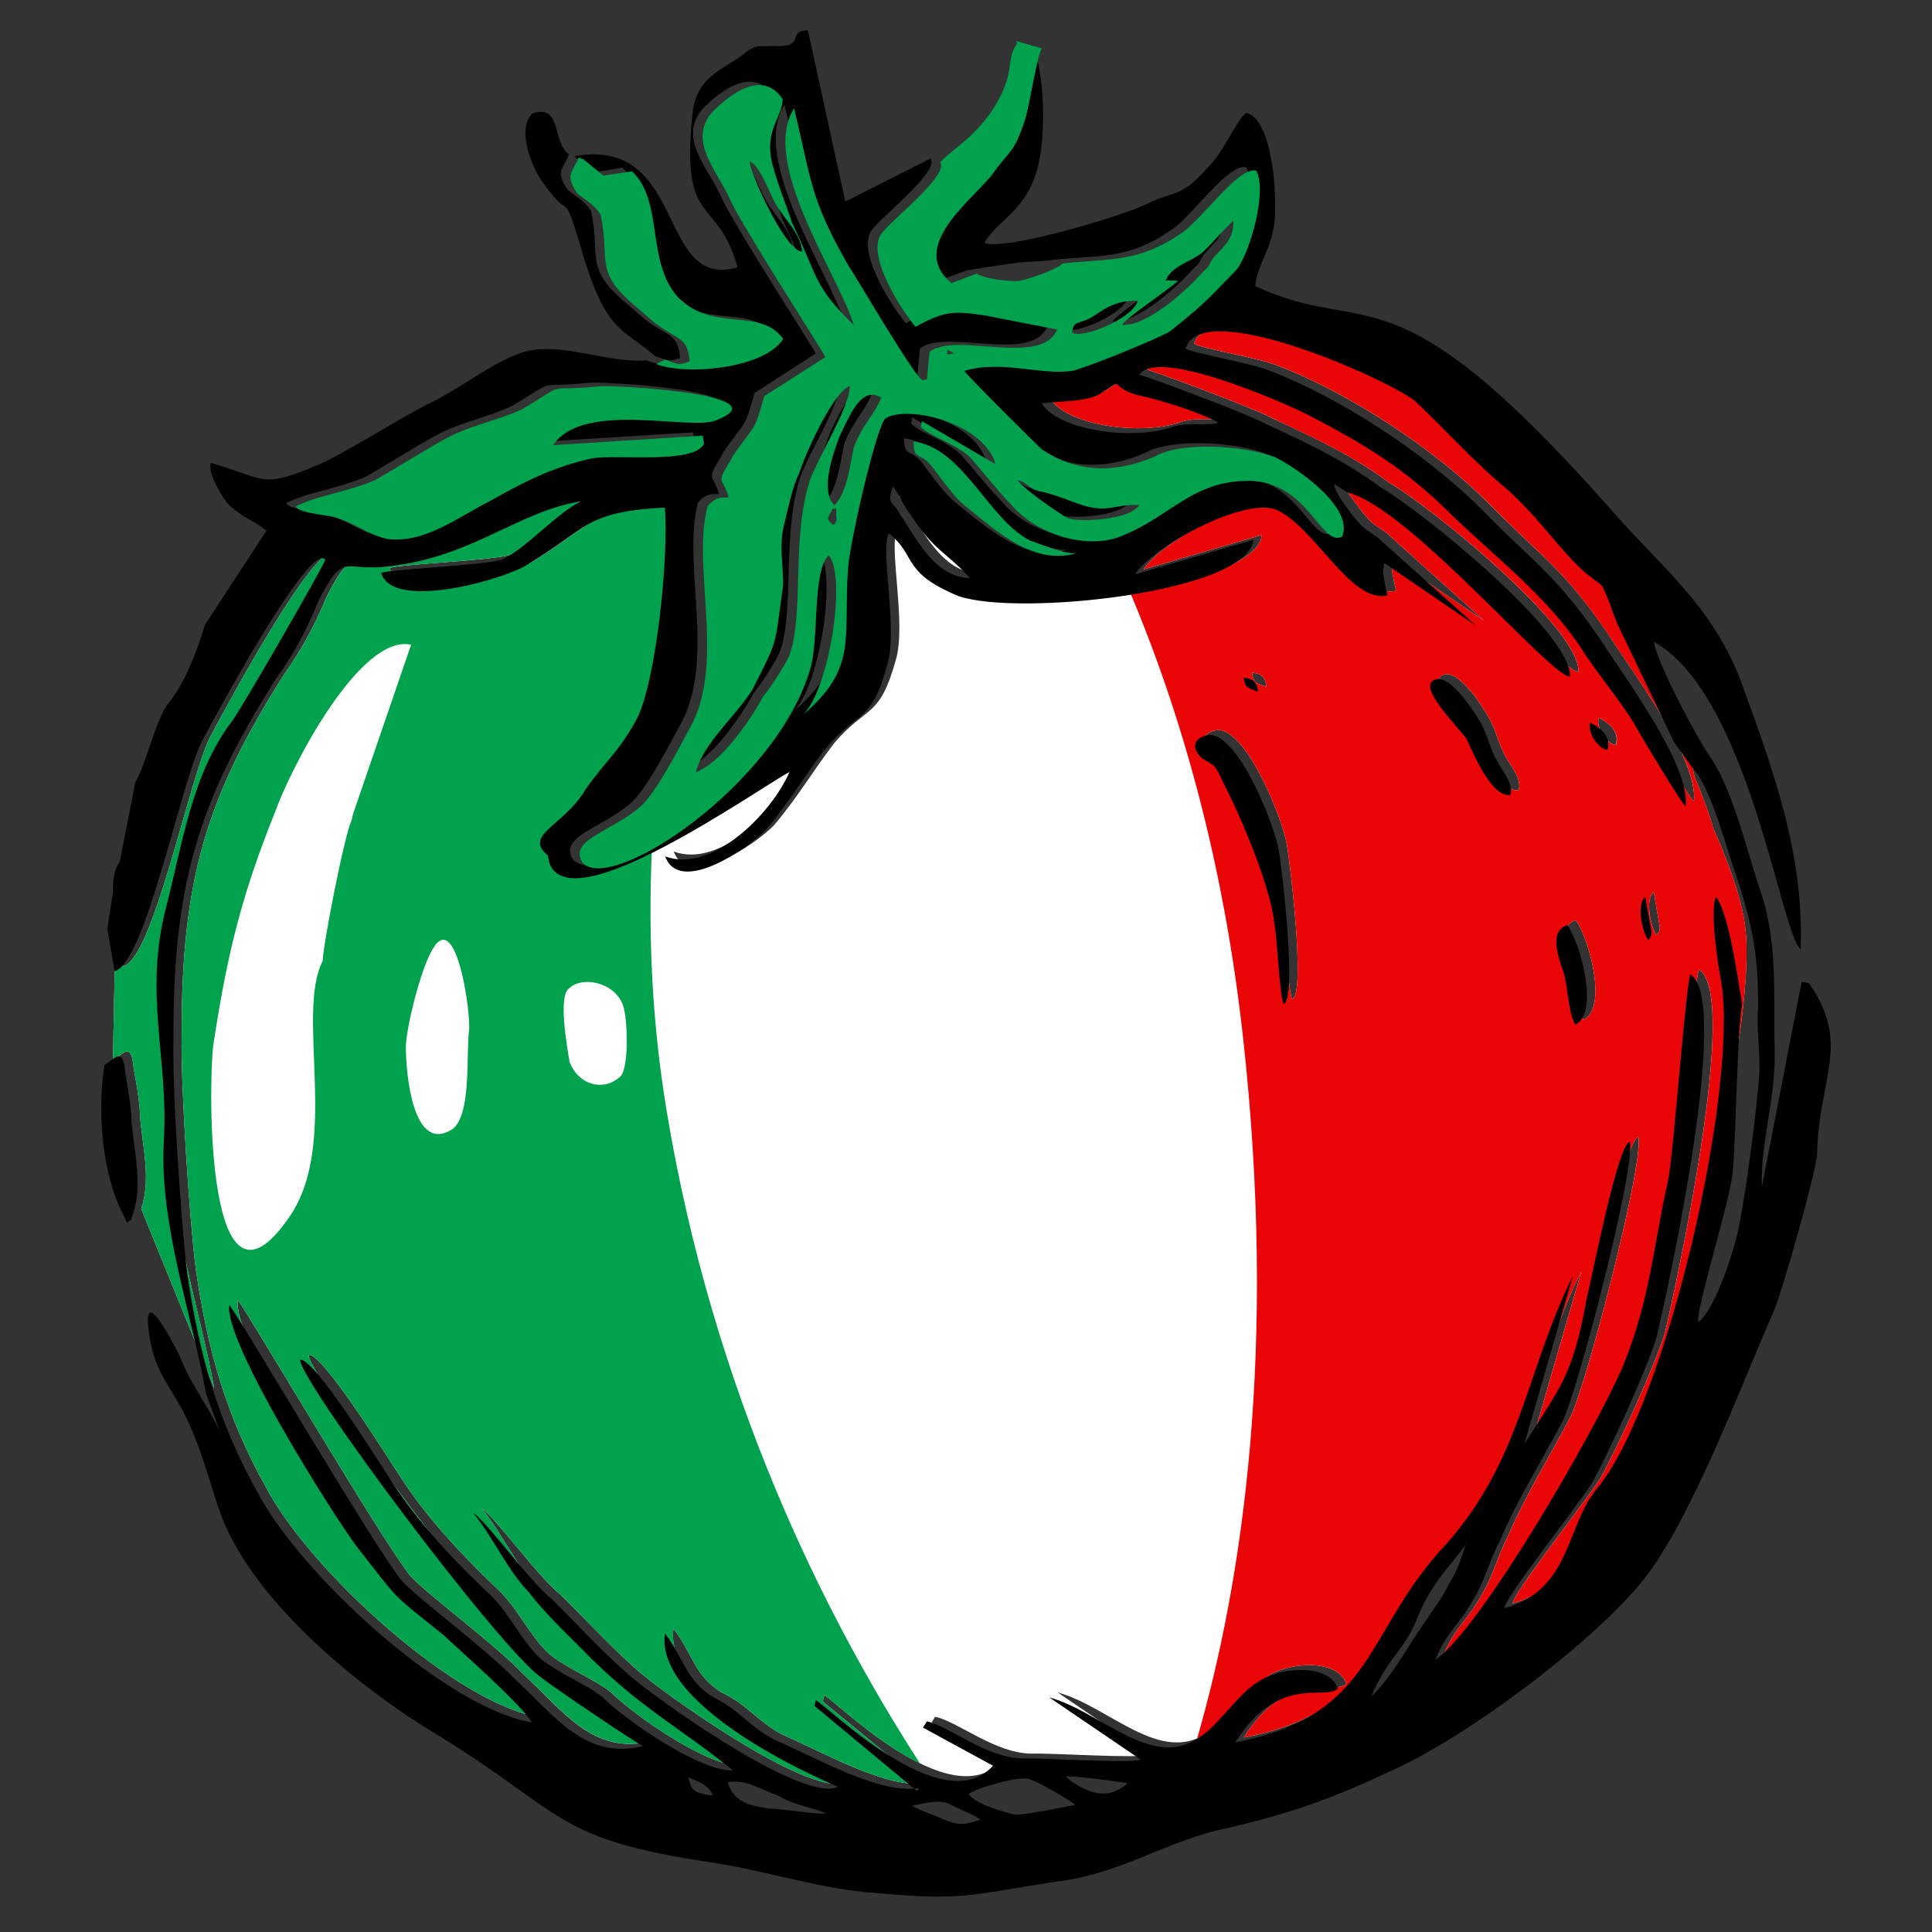 <?xml version="1.0" encoding="utf-8"?>
<!-- Generator: Adobe Illustrator 27.7.0, SVG Export Plug-In . SVG Version: 6.00 Build 0)  -->
<svg version="1.1" id="Layer_1" xmlns="http://www.w3.org/2000/svg" xmlns:xlink="http://www.w3.org/1999/xlink" x="0px" y="0px"
	 viewBox="0 0 2100 2100" style="enable-background:new 0 0 2100 2100;" xml:space="preserve">
<rect x="0" y="0" width="2100" height="2100" fill="#333333" stroke="none"/>
<style type="text/css">
	.st0{fill-rule:evenodd;clip-rule:evenodd;fill:#FFFFFF;}
	.st1{fill-rule:evenodd;clip-rule:evenodd;fill:#EA0606;}
	.st2{fill-rule:evenodd;clip-rule:evenodd;fill:#00A24D;}
	.st3{fill-rule:evenodd;clip-rule:evenodd;}
	.st4{fill-rule:evenodd;clip-rule:evenodd;fill:#FFFEFE;}
</style>
<g>
	<path class="st0" d="M1473.84,529.99l-14.65-9.29c1.78,11.45,11.79,21.8,18.93,32.52c13.22,15.72,10.01,13.22,28.23,25.37
		l106.84,96.12l-99.33-67.54c-3.58,9.29,2.14,26.09,3.57,35.02c-40.74,8.93-79.69-76.83-122.56-93.98
		c-36.45-12.16-133.29,41.09-151.88,70.75l128.65-37.52c-5.71,57.18-255.85,83.61-320.53,61.1c-62.9-25.73-45.02-43.58-75.75-68.25
		c-10.02,19.3,10,102.2-1.43,142.22c-17.87,65.04-31.1,49.32-66.48,90.41c-23.59,30.37-40.01,59.32-66.11,90.05
		c-20.36,21.08-93.61,70.75-108.98,28.59c50.74,18.93,116.14-47.53,134.71-91.84c-33.94,17.15-236.19,163.66-260.85,99.35
		l-1.44-8.59c-27.87-22.5,18.23-32.51,40.38-71.45c23.59-33.24,37.89-41.46,57.54-80.04c21.07-47.53,33.24-174.02,29.3-226.56
		c-84.33,3.94-86.47,22.16-148.29,61.11c-21.45,15.36-147.22,52.53-160.09,10c4.65-3.91,110.06-8.21,130.07-14.28
		c25.01-9.65,60.03-50.74,86.84-63.61c-67.19,10.35-116.85,59.33-205.12,70.04c-53.96,8.22-50.74-18.93-80.4,38.95
		c-13.22,31.81-27.16,57.54-46.1,84.33c-85.4,134.36-111.84,224.41-111.48,393.43c-1.07,53.6,8.58,200.1,15.36,252.64
		c12.87,89.68,33.6,160.8,76.12,237.27c47.53,90.4,205.47,235.12,298.37,250.48c-11.42-19.29-77.19-77.19-96.12-95.05
		c-58.6-47.16-45.75-34.3-93.62-95.05c-27.87-37.52-145.44-223.68-139-263.35c6.07,5,157.57,263.35,187.96,300.15
		c22.5,23.23,92.55,74.68,121.85,105.77c44.3,40.73,76.47,88.97,140.07,73.25c-2.5,0.35-95.76-62.17-111.13-74.68
		c-45.39-31.81-260.13-318.74-261.93-345.18c15.36-2.14,85.77,111.48,100.06,132.93c29.3,45.73,71.48,89.68,109.34,125.42
		c19.65,20.73,32.52,48.24,51.46,66.11c21.45,17.51,50.03,27.87,68.61,42.88c25.73,25.73,106.84,81.47,141.14,78.97
		c-58.94-47.16-96.46-65.04-154-121.49c-22.5-23.23-47.89-46.09-68.25-72.53c-22.87-23.23-40.02-61.82-60.4-85.41
		c15.02,9.29,60.75,73.62,85.41,93.27c28.94,28.23,61.82,64.68,92.55,89.69c37.15,30.01,182.24,131.86,219.05,114.71
		c0,0-200.12-82.19-188.33-166.88c20.73,26.44,22.16,50.03,51.81,68.96c28.94,13.58,37.16,30.01,66.46,46.1
		c45.74,19.65,113.99,59.67,157.58,52.89l-1.78,3.21l-111.85-92.19l1.8-6.43c8.21,1.78,137.21,133.27,192.6,71.11l-76.12-41.45
		l3.94-6.44c24.64,5.01,65.38,40.02,105.04,40.02c23.94-0.71,117.92,5.73,127.57,1.07l-99.35-67.53
		c55.75,15.01,112.21,80.4,164.02,42.88c18.94-11.78,41.81-47.88,63.61-60.03c21.07-15.36,75.74-20.73,86.11,7.51
		c-13.58,13.94-63.97-16.8-111.49,58.6c153.65-29.65,137.93-118.99,229.76-216.18c81.83-92.55,86.11-187.96,137.21-290.87
		l-52.89,182.95c41.45-65.39,52.89-76.11,67.54-158.3c6.44-24.66,34.31-168.31,47.17-170.45c7.14,25.73-57.9,275.5-73.98,304.81
		c-21.79,41.81-48.59,84.69-67.53,129c-11.79,22.5-16.08,43.95-30.37,66.82c-12.15,22.5-28.58,33.94-39.66,62.52
		c49.67-34.3,175.81-252.28,204.03-318.73c29.65-72.9,32.88-129.73,48.96-203.33c5.71-27.51,20.01-219.41,24.66-222.98
		c44.66,28.58-25.01,341.61-36.81,393.79c-10.01,34.3-52.17,126.5-70.39,159.01c-16.45,26.09-94.69,124.35-95.4,136.14
		c73.25-20.01,66.45-90.05,101.47-131.14c63.25-77.89,166.53-487.75,151.15-604.25c-4.28-40.74-34.66-107.2-34.66-107.2
		c-7.15-25.37-20.37-56.1-20.37-56.1c-3.21-17.16-4.28-8.22,2.51-15.36c-7.51-13.59-13.95-3.58-15.38-27.16l-62.52-129.72
		c-6.8-7.87-10.72-16.09-17.52-23.94c-4.64-11.08-13.94-18.59-9.64-25.01c-27.15-19.65-56.47-65.39-93.98-98.26
		c-31.1-25.01-63.96-61.47-98.99-94.69c-36.45-26.81-231.55-112.57-248.34-56.46c6.07,5,71.82,15.71,91.82,24.29
		c76.83,29.66,169.38,89.69,230.49,151.5c58.24,58.97,78.26,67.91,127.92,140.08c25.73,40.74,98.28,136.14,92.91,181.52
		c-2.5,0.37-51.1-81.1-55.39-89.32c-18.58-29.66-41.45-55.74-60.03-85.41c-38.95-56.46-91.12-95.75-139.01-141.85
		c-51.46-51.46-95.76-77.19-156.87-109.34c-31.8-15.72-164.01-72.54-182.59-42.88c2.5-0.37,116.12,41.44,136.5,52.89
		c43.23,20,86.82,40.01,126.13,69.68c41.46,23.22,207.97,157.57,205.83,205.46C1694.66,730.45,1540.3,546.79,1473.84,529.99
		L1473.84,529.99z M1063.61,622.9c-26.44-28.58-39.66-29.66-65.39-70.04c-6.78-7.87-11.79-21.8-18.58-29.66
		c-6.8,21.79,0,14.65,8.22,31.44C1001.8,573.23,1023.59,622.9,1063.61,622.9L1063.61,622.9z M1141.52,433.15
		c18.58,29.66,100.05,40.74,142.22,25.37c17.51-5.71,42.52-0.36,49.66-4.65c-20.72-11.42-65.39-25.36-90.41-30.37
		c-30.73-10.35-8.57-19.66-39.66,0C1186.53,432.08,1159.38,430.29,1141.52,433.15L1141.52,433.15z M125.62,1004.17l-2.86,148.65
		c11.79-7.87,20-21.09,22.5,8.21c3.23,17.16,6.8,37.52,7.15,55.4c3.57,35.01,11.44,66.11,1.07,97.55l79.33,195.1
		c-14.65-83.61-50.74-184.73-45.38-274.42c5.35-89.69-22.87-159.73,2.86-255.49c17.15-67.9,27.87-143.29,70.75-200.46
		c8.92-10.36,102.19-172.59,101.84-175.45c-17.16-21.45-122.93,175.81-134.73,198.32c-23.59,48.23-61.45,240.47-94.32,248.7
		L125.62,1004.17z M1712.89,1000.24c13.94,18.59,35.37,95.41,8.21,108.28c-7.5-13.59-7.5-43.25-12.51-57.18
		C1702.88,1034.54,1692.52,1006.32,1712.89,1000.24L1712.89,1000.24z M1800.43,1016.31c-7.14-10.71-12.15-39.66-2.86-46.8
		l6.43,37.52C1805.08,1012.74,1800.43,1016.31,1800.43,1016.31L1800.43,1016.31z M1737.91,780.12c8.57,4.64,23.57,13.93,18.22,29.66
		C1745.4,808.35,1734.32,789.41,1737.91,780.12L1737.91,780.12z M1404.51,1086c-4.65-11.08-7.15-70.03-10.01-87.19
		c-4.65-40.74-36.1-116.14-56.1-154.37c-8.94-19.29-8.22-16.42-23.23-26.07c-12.86-12.86-6.8-22.87,8.94-25.01
		c31.8,1.07,69.68,95.76,74.68,124.71C1402.36,938.42,1419.52,1080.99,1404.51,1086L1404.51,1086z M1618.56,780.48
		c7.86,13.94,10.35,28.23,17.86,41.81c7.87,13.58,17.51,23.94,14.29,36.45c-20.37,3.21-39.31-44.32-47.53-61.11
		c-7.14-10.71-48.95-51.46-37.51-62.17C1581.75,721.16,1611.05,766.9,1618.56,780.48L1618.56,780.48z M1360.91,731.17
		c10.72,1.44,13.94,3.93,15.72,15.38C1365.57,742.6,1362.7,742.96,1360.91,731.17L1360.91,731.17z"/>
	<path class="st1" d="M1473.84,529.99l-14.65-9.29c1.78,11.45,11.79,21.8,18.93,32.52c13.22,15.72,10.01,13.22,28.23,25.37
		l106.84,96.12l-99.33-67.54c-3.58,9.29,2.14,26.09,3.57,35.02c-40.74,8.93-79.69-76.83-122.56-93.98
		c-36.45-12.16-133.29,41.09-151.88,70.75l128.65-37.52c-2.85,29.3-70.39,50.74-143.65,61.47
		c55.39,131.13,101.49,291.22,122.93,482.75c37.86,339.46-0.36,593.17-49.67,763.98c4.28-1.78,8.21-4.28,12.51-7.15
		c18.94-11.78,41.81-47.88,63.61-60.03c21.07-15.36,75.74-20.73,86.11,7.51c-13.58,13.94-63.97-17.16-111.49,58.6
		c153.65-29.65,137.93-118.99,229.76-216.18c81.83-92.55,86.11-187.96,137.21-290.87l-52.89,182.95
		c41.45-65.39,52.89-76.11,67.54-158.3c6.44-24.66,34.31-168.31,47.17-170.45c7.14,25.73-57.9,275.5-73.98,304.81
		c-21.79,41.81-48.59,84.69-67.53,129c-11.79,22.5-16.08,43.95-30.37,66.82c-12.15,22.5-28.58,33.94-39.66,62.52
		c49.67-34.3,175.81-252.28,204.03-318.73c29.65-72.9,32.88-129.73,48.96-203.33c5.71-27.51,20.01-219.41,24.66-222.98
		c44.66,28.58-25.01,341.61-36.81,393.79c-10.01,34.3-52.17,126.5-70.39,159.01c-16.45,26.09-94.69,124.35-95.4,136.14
		c73.25-20.01,66.45-90.05,101.47-131.14c63.25-77.89,166.53-487.75,151.15-604.25c-4.28-40.74-34.66-107.2-34.66-107.2
		c-7.15-25.37-20.37-56.1-20.37-56.1c-3.21-17.16-4.28-8.22,2.51-15.36c-7.51-13.59-13.95-3.58-15.38-27.16l-62.52-129.72
		c-6.8-7.87-10.72-16.09-17.52-23.94c-4.64-11.08-13.58-18.59-9.64-25.01c-27.15-19.65-56.47-65.39-93.98-98.26
		c-31.1-25.01-63.96-61.47-98.99-94.35c-36.45-27.16-231.55-112.91-248.34-56.8c6.07,5,71.82,15.71,91.82,24.29
		c76.83,29.66,169.38,89.69,230.49,151.5c58.24,58.97,78.26,67.91,127.92,140.44c25.73,40.38,98.28,135.78,92.91,181.16
		c-2.5,0.37-51.1-81.1-55.39-89.32c-18.58-29.66-41.45-55.74-60.03-85.41c-38.95-56.46-91.12-95.75-139.01-141.85
		c-51.46-51.46-95.76-77.19-156.87-109.34c-31.8-15.72-163.66-72.54-182.59-42.88c2.5-0.37,116.12,41.44,136.5,52.89
		c43.23,20.36,86.82,40.01,126.13,69.68c41.46,23.22,207.97,157.57,205.83,205.46C1694.66,730.45,1540.3,546.79,1473.84,529.99
		L1473.84,529.99z M1141.52,433.15c18.58,29.66,100.05,40.74,142.22,25.37c17.51-5.71,42.52-0.36,49.66-4.65
		c-20.72-11.42-65.39-25.36-90.41-30.37c-30.73-10.35-8.57-19.66-39.66,0C1186.53,432.08,1159.38,430.29,1141.52,433.15
		L1141.52,433.15z M1712.89,1000.24c13.94,18.59,35.37,95.41,8.21,108.28c-7.5-13.59-7.5-43.25-12.51-57.18
		C1702.88,1034.19,1692.87,1006.32,1712.89,1000.24L1712.89,1000.24z M1800.43,1016.31c-7.14-10.71-12.15-39.66-2.86-46.8
		l6.43,37.52C1805.08,1012.74,1800.43,1016.31,1800.43,1016.31L1800.43,1016.31z M1737.91,780.12c8.57,4.64,23.57,13.93,18.57,29.66
		C1745.4,808.71,1734.32,789.41,1737.91,780.12L1737.91,780.12z M1404.51,1086c-4.65-11.08-7.15-70.03-10.01-87.19
		c-4.65-40.74-36.1-116.14-56.1-154.37c-8.94-19.29-8.22-16.42-23.23-26.07c-12.86-12.86-6.8-22.87,8.94-25.01
		c31.8,1.07,69.68,95.76,74.68,124.71C1402.36,938.42,1419.52,1080.99,1404.51,1086L1404.51,1086z M1618.56,780.48
		c7.86,13.94,10.35,28.23,17.86,41.81c7.87,13.58,17.51,23.94,14.29,36.45c-20.37,3.21-39.31-44.32-47.53-61.11
		c-7.14-10.71-48.95-51.46-37.51-62.17C1581.75,721.16,1611.05,766.9,1618.56,780.48L1618.56,780.48z M1360.91,731.17
		c10.72,1.44,13.94,3.93,15.72,15.38C1365.57,742.6,1362.7,742.96,1360.91,731.17L1360.91,731.17z"/>
	<path class="st2" d="M708.42,926.63c-48.59,22.86-91.47,33.94-102.19,6.44l-1.44-8.59c-27.87-22.5,18.23-32.51,40.38-71.45
		c23.59-33.24,37.89-41.46,57.54-80.04c20.73-47.53,33.24-174.02,29.3-226.56c-84.33,3.94-86.47,22.16-148.29,61.11
		c-21.08,15.36-147.22,52.53-160.09,10c4.65-3.91,110.06-8.21,130.07-14.28c25.01-9.65,60.03-50.74,86.84-63.61
		c-67.19,10.35-116.85,59.33-205.12,70.04c-53.96,8.22-50.74-18.93-80.4,38.95c-13.22,31.81-27.16,57.54-46.1,84.33
		c-85.4,134.36-111.84,224.41-111.48,393.43c-1.07,53.6,8.58,200.1,15.36,252.64c12.87,89.68,33.6,160.8,76.12,237.27
		c47.53,90.4,205.47,235.12,298.37,250.48c-11.42-19.29-77.19-77.19-96.12-95.05c-58.6-47.16-46.09-34.3-93.62-95.05
		c-27.87-37.52-145.44-223.68-139-263.35c6.07,5,157.57,263.35,187.96,300.15c22.5,23.23,92.55,74.68,121.85,105.77
		c44.3,40.38,76.47,88.97,140.07,73.25c-2.5,0.35-95.76-62.17-111.13-74.68c-45.39-31.81-260.13-318.74-261.93-345.18
		c15.36-2.14,85.77,111.48,100.06,132.93c29.3,45.73,71.48,89.68,109.34,125.42c19.65,20.73,32.52,48.24,51.46,66.11
		c21.45,17.51,50.03,27.87,68.61,42.88c25.73,25.73,106.84,81.47,141.14,78.97c-58.94-47.16-96.46-65.04-154-121.49
		c-22.5-23.23-47.89-46.09-68.25-72.53c-22.87-23.23-40.02-61.82-60.4-85.41c15.02,9.29,60.75,73.62,85.41,93.27
		c28.94,28.23,61.82,64.68,92.55,89.69c37.15,30.01,182.24,131.86,219.05,114.71c0,0-199.75-82.19-188.33-166.88
		c20.73,26.44,22.16,50.03,51.81,68.96c28.94,13.58,37.16,30.01,66.46,46.1c45.74,19.65,113.99,59.67,157.58,52.89l-1.78,3.21
		l-111.85-92.19l1.8-6.43c4.64,1.07,53.95,49.3,103.98,73.96c-105.06-162.58-224.76-403.42-275.51-710.02
		C708.79,1111.72,704.49,1017.4,708.42,926.63L708.42,926.63z M125.62,1004.17l-2.86,148.65c11.79-7.87,20-21.09,22.5,8.21
		c3.23,17.16,6.8,37.52,7.15,55.4c3.57,35.01,11.44,66.11,1.07,97.55l79.33,195.1c-14.65-83.61-50.74-184.73-45.38-274.42
		c5.35-89.69-22.87-159.73,2.86-255.49c17.15-67.53,27.87-143.29,70.75-200.46c8.92-10.36,102.19-172.59,101.84-175.45
		c-17.16-21.45-122.93,175.81-134.73,198.32c-23.59,48.23-61.45,240.47-94.32,248.7L125.62,1004.17z"/>
	<path class="st3" d="M1065.76,1977.91c-17.51,5.71-22.52,6.43-39.66,0c-8.93-4.65-28.23-10.36-34.65-15.38
		c15.72-2.5,30.73-7.5,42.52-0.71C1042.53,1966.47,1059.69,1972.9,1065.76,1977.91L1065.76,1977.91z M1018.94,381.7l7.87-1.07
		C1015.02,373.48,1021.09,378.48,1018.94,381.7L1018.94,381.7z M134.19,1320.77l3.94,8.21l4.64-3.57l1.78-6.07
		c10.37-31.45,2.14-62.54-1.43-97.92c-0.36-17.51-3.93-37.88-6.8-55.03c-2.49-29.3-11.08-16.08-22.86-8.58
		C105.97,1206.42,109.89,1273.96,134.19,1320.77L134.19,1320.77z M595.51,929.84l1.78,8.58c24.3,64.32,226.55-82.2,260.85-99.33
		c-18.93,44.29-83.96,110.77-135.07,91.82c15.36,42.16,88.62-7.5,109-28.59c26.44-30.74,42.52-59.67,66.45-90.05
		c35.03-41.09,48.6-25.36,66.11-90.41c11.45-40.38-8.21-122.91,1.43-142.21c31.1,24.65,12.88,42.16,75.76,68.25
		c65.03,22.5,314.81-3.94,320.53-61.11l-128.63,37.52c18.93-29.66,115.41-82.9,152.22-70.75c42.52,17.15,81.47,102.9,122.2,93.62
		c-1.43-8.57-7.14-25.37-3.21-35.01l99.35,67.88l-107.21-96.12c-17.86-12.14-15.01-9.65-28.23-25.36
		c-7.14-10.73-16.79-21.1-18.93-32.52l15.01,9.28c66.46,16.45,220.48,200.46,241.55,200.12c2.5-47.89-164.37-182.24-205.46-205.47
		c-39.67-29.66-82.9-49.67-126.15-69.68c-20.72-11.44-134-53.24-136.5-52.89c18.58-29.66,150.43,27.16,182.24,42.88
		c61.45,32.16,105.77,57.88,157.23,109.34c47.87,46.1,99.69,85.41,138.64,141.51c18.57,30.01,41.81,56.1,60.02,85.77
		c4.3,8.21,52.89,89.68,55.75,89.33c5-45.38-67.18-140.78-92.91-181.53c-50.03-72.18-70.05-81.1-127.93-140.07
		c-61.47-61.82-154-121.85-230.83-151.52c-20.02-8.57-85.41-19.29-91.84-24.29c16.79-56.1,211.9,29.66,248.71,56.46
		c35.01,33.23,67.89,69.68,98.62,94.69c37.52,32.51,66.82,78.61,93.98,97.9c15.72,12.51,8.94,4.65,17.15,21.45
		c5.01,13.93,5.01,13.93,10.36,27.87l62.18,129.72l21.07,29.3c19.66,20.72,37.52,92.19,47.89,120.06
		c17.15,53.6,22.87,85.41,22.16,141.87c-1.8,21.08,2.5,44.31,1.43,67.89c-1.8,36.08-16.81,147.93-24.66,178.66
		c-6.08,24.66-25.37,81.11-41.81,92.55c-2.51-14.65,35.01-132.93,37.51-162.94c3.23-27.16,5.37-166.88,10.36-182.24l-1.43-8.94
		c-3.93-22.86-13.58-92.55-27.16-108.26c-5.71,12.85,0,59.31,3.57,79.33l2.51,14.65c17.5,115.77-58.25,453.44-134.37,548.15
		c-35.37,40.73-28.23,111.13-101.83,131.13c0.71-11.78,78.97-110.06,95.4-136.14c18.22-32.51,60.38-125.06,70.39-159
		c12.15-52.17,81.47-365.2,36.81-393.79c-4.64,3.57-18.58,195.46-24.3,222.97c-16.44,73.62-19.65,130.44-49.3,202.97
		c-28.24,66.82-154.02,284.79-203.69,319.1c10.72-28.6,27.16-40.02,39.31-62.54c14.65-22.87,18.59-44.31,30.73-66.82
		c18.59-44.66,45.74-87.19,67.55-129c16.08-29.3,80.76-279.08,73.61-304.81c-12.86,2.14-40.74,145.44-46.81,170.45
		c-15.02,82.18-26.44,92.91-67.9,158.3l52.89-182.95c-51.09,102.9-55.39,198.31-137.21,290.86
		c-91.48,97.19-76.12,186.53-229.76,216.18c47.53-75.75,98.26-44.66,111.49-58.6c-10-28.23-64.68-22.87-86.11-7.51
		c-21.44,12.15-44.32,48.24-63.61,60.04c-51.82,37.52-108.27-27.87-164.01-42.88l99.33,67.53c-9.64,4.64-103.63-1.78-127.2-1.07
		c-39.66,0-80.41-35.02-105.06-40.38l-4.28,6.78l76.11,41.45c-55.39,61.82-184.39-69.32-192.6-71.1l-1.44,6.07l111.49,92.55
		l2.14-3.21c-43.95,6.8-111.84-33.22-157.93-52.89c-29.31-16.08-37.52-32.51-66.11-46.09c-30.03-18.94-31.45-42.53-52.17-68.97
		c-11.45,84.69,188.3,166.52,188.3,166.52c-36.44,17.51-181.87-84.68-218.68-114.35c-31.08-25.02-63.97-61.45-92.55-89.68
		c-24.65-19.66-70.39-83.98-85.4-93.62c20,23.93,37.51,62.53,60.04,85.75c20.36,26.44,45.73,49.32,68.25,72.53
		c57.89,56.47,95.41,74.33,154,121.5c-33.95,2.14-115.42-53.24-141.15-78.97c-18.58-15.01-46.8-25.37-68.59-42.89
		c-18.95-17.86-31.81-45.38-51.11-66.09c-38.24-35.74-80.39-79.69-109.7-125.43c-14.29-21.43-84.68-135.43-100.05-132.93
		c1.78,26.44,216.54,313.38,261.92,345.18c15.36,12.15,108.63,75.04,111.14,74.69c-63.61,15.72-95.77-32.88-140.08-73.26
		c-29.3-31.08-99.33-82.54-121.85-105.77c-30.37-36.81-181.52-295.16-187.96-300.17c-6.07,39.32,111.13,225.85,139,263
		c47.89,61.11,35.02,48.24,93.63,95.42c18.93,17.86,85.04,75.74,96.12,95.05c-92.92-15.36-250.85-160.09-298.38-250.5
		c-42.52-76.47-62.88-147.58-76.1-237.27c-6.44-52.53-16.45-199.03-15.02-252.63c-0.71-169.02,26.1-259.06,111.14-393.42
		c19.29-26.8,33.24-52.53,46.09-84.33c29.67-57.9,26.44-30.74,80.76-38.95c88.27-10.74,137.93-59.68,205.12-70.05
		c-27.16,12.87-62.18,53.97-87.19,63.61c-20,6.07-125.06,10.36-130.06,14.29c12.85,42.52,139,5.37,160.08-10
		c62.17-38.95,64.31-57.18,148.29-61.11c3.93,52.52-8.22,179.02-28.95,226.55c-20,38.59-34.3,46.8-57.53,80.04
		C613.73,897.32,568,907.34,595.51,929.84L595.51,929.84z M894.95,566.8c0,0,5.37-0.72,3.57-9.65c0.37-14.65-0.71-5.71-3.91-8.21
		C891.02,558.58,885.67,559.3,894.95,566.8L894.95,566.8z M1367.71,751.9c-2.14-11.44-5.37-13.95-16.08-15.38
		C1353.77,748.31,1356.27,747.6,1367.71,751.9L1367.71,751.9z M130.26,936.27c-6.44,9.65-7.5,18.59-7.5,33.6l-6.08,39.66l7.85,46.1
		c33.24-8.22,71.12-200.83,94.35-248.71c11.79-22.52,117.91-219.76,134.71-198.68c0.71,2.86-92.91,165.45-101.49,175.8
		c-43.23,56.81-53.6,132.57-71.11,200.46c-25.37,95.76,2.5,165.81-2.87,255.5c-5.34,89.68,31.1,190.81,45.74,274.42l15.36,42.16
		c-9.28-22.15-33.58-54.31-43.59-82.19c-4.3-8.21-41.09-82.54-33.94-27.51c5,43.59,23.22,58.6,39.66,91.84
		c16.42,32.87,25.01,67.18,36.44,101.12c33.24,98.63,153.66,195.47,236.56,245.14c142.58,87.54,126.13,113.98,303.01,140.07
		c57.18,8.94,118.99,29.3,175.1,32.53c94.33,8.93,103.61,1.78,194.02-12.15c72.9-8.22,121.85-45.39,188.67-58.61
		c71.12-16.79,113.64-32.16,179.74-63.24c78.61-35.73,209.76-132.93,266.93-200.83c54.67-65.03,108.63-212.26,146.51-298.37
		c9.28-22.15,45.38-149,46.8-170.09c1.43-83.26,37.52-118.28-8.57-185.44l-8.22-1.8l-43.24,222.98
		c-2.14-43.95,15.01-96.83,13.94-147.22c-1.78-56.1,3.93-113.28-13.94-169.74c-15.01-42.16-30.01-111.13-55.02-148.65
		c-13.94-18.58-61.47-108.98-62.18-126.86c103.27,58.25,138.28,319.83,159.37,334.1c3.57-101.12-27.51-188.3-63.25-286.57
		c-31.44-86.83-88.97-128.63-145.44-194.03c-237.97-268.71-260.13-182.24-384.12-240.13c1.07-23.94,23.93-45.38,21.43-89.34
		c0.35-26.8-5.36-91.12-30.73-98.98c-9.65,4.29-24.3,42.17-42.52,59.68c-31.1,34.66-33.24,22.87-67.18,40.02
		c-29.31,13.58-152.94,50.39-175.45,41.81c13.94-25.72,46.81-33.95,58.95-86.11c7.5-33.6,7.14-95.77-6.8-129.36
		c-4.64,3.93-13.22,61.46-18.22,76.83c-12.15,37.52-15.72,32.16-34.67,58.96c-19.29,26.44-94.68,79.68-45.38,119.35l27.16-10.01
		c15.72-2.5,33.6-5.35,49.31-7.5c15.36-2.5,28.94-1.43,44.31-3.93c52.17-5.01,82.19-0.71,126.86-31.45
		c21.79-12.14,63.95-75.04,83.25-68.96c12.15,21.8-5.73,86.83-20.73,106.84c-33.58,35.01-35.73,38.24-72.89,67.54
		c-12.15,7.85-93.62,41.09-106.48,43.23c-33.6,5.01-76.47-12.14-116.85,0c0.71,2.86,80.76,82.55,83.97,85.05
		c38.95,26.43,81.47,25.72,123.29,7.5c28.94-16.08,96.12-11.79,130.06,0.72c23.23,11.44,86.48,55.03,73.62,86.48
		c-24.3,12.87-38.23-65.04-108.98-60.04c-55.03,2.51-80.4,38.95-127.58,57.88c-36.45,17.52-95.05,2.87-125.06-33.94
		c-12.86-12.86-33.6-39.31-43.25-49.67c-16.08-15.36-43.95-22.87-53.6-33.23l1.43-6.44l80.05,47.17
		c-13.22-45.38-96.48-65.39-120.06-49.67c-11.08,13.58-39.32,139.37-40.38,163.3c-5.37,74.69,11.08,107.91-48.96,158.66
		c29.3-28.23,47.53-152.58,27.87-173.31c-18.23,17.51-10.01,93.26-20.37,124.71c-36.8,124-214.4,243.35-246.91,209.77
		c-17.86-26.81,38.59-35.74,67.89-66.82c17.51-20.37,37.17-58.97,51.1-84.7c35.37-70.75-0.71-171.88,16.79-236.9
		c17.86-20.37,30.03,4.28,17.15-23.24c-6.78-7.85,4.65-18.58,10.36-31.44c25.37-36.44,22.52-23.93,33.95-64.31l66.46-42.89
		c-3.93-8.22-94.7-148.29-104.34-173.66c-12.87-27.51-45.39-61.1-18.95-91.83c20.02-20.73,55.4-47.17,76.84-14.66
		c0.35,17.51-18.23,32.16-12.51,63.96c2.86,17.51,17.51,53.6,22.86,70.75c29.3,60.75,22.52,67.53,67.18,111.13
		c-17.86-56.46-102.55-176.88-65.03-236.2c19.29,80.04,17.15,98.27,59.32,171.88c10.71,16.08,71.11,119.35,80.04,123.99l5-0.71
		l2.86-30.01c27.87-22.16,122.2,16.79,138.65-24.3c0,0-68.61-13.22-76.83-15.01c-37.88-6.08-45.75-4.65-77.19,11.79
		c-17.15-21.09-57.17-82.9-34.3-104.34c10.71-13.58,71.46-61.46,61.1-74.68l-92.55,46.81L878.16,32.94
		c-23.59,0.72-2.14,17.86-33.95,17.15c-23.93,0.71-21.79-2.86-40.38,12.15c-23.57,15.36-46.09,24.66-50.73,57.89
		c-14.29,129.71,26.44,90.76,48.59,170.44c-88.61,25.37-54.31-142.93-177.59-120.78l21.45,17.51l31.08-5
		c35.02,33.23,14.65,98.63,50.39,137.58c38.58,38.58,89.32,10,113.99,44.66c-20.73,32.87-106.85,40.02-138.29,27.16
		c-41.81,3.57-93.98-21.09-134-8.94c-35.37,11.44-67.53,40.02-106.48,57.88c-38.95,20.73-74.69,43.96-108.63,61.11
		c-71.46,31.81-63.25,18.59-124.35,1.43c-3.58,9.29,8.21,31.1,18.22,44.32c19.3,17.86,26.8,16.79,42.16,29.3l-66.82,102.2
		c-8.21,27.87-22.86,65.74-40.38,86.11c-12.86,16.79-25.01,68.96-35.37,85.4L130.26,936.27z M1791.51,1021.68
		c0,0,4.64-3.57,3.57-9.28l-6.8-37.52C1779,982.02,1784,1010.96,1791.51,1021.68L1791.51,1021.68z M1747.19,815.13
		c5.01-15.71-9.64-25.01-18.58-29.64C1725.04,794.77,1736.11,813.71,1747.19,815.13L1747.19,815.13z M861.37,269.49
		c-0.36-17.51-19.3-35.37-27.16-48.95c-7.14-10.72-18.22-44.67-29.67-48.95C803.48,180.52,842.78,269.49,861.37,269.49
		L861.37,269.49z M1155.45,357.75c11.79,7.15,65.75-16.08,70.75-34.67c-29.65-1.43-42.52,15.38-55.03,20.37
		C1161.52,348.1,1155.81,345.96,1155.45,357.75L1155.45,357.75z M1124.72,531.42c-18.94-2.86-15.02-9.64-28.95-13.22
		c4.3,8.22,46.46,37.16,55.4,41.82c13.58,3.91,66.46,1.77,76.82-14.65c-29.3-1.44-35.01,11.07-72.18-3.94
		C1144.37,537.14,1138.66,535.34,1124.72,531.42L1124.72,531.42z M1703.6,1005.6c-20.01,6.07-10.01,33.95-4.28,51.09
		c5,13.94,5,43.6,12.87,57.18C1738.98,1101.01,1717.53,1024.18,1703.6,1005.6L1703.6,1005.6z M1256.57,300.58l13.58,1.07
		c-11.42,10.72-58.95,41.81-60.74,47.88c26.8,1.8,70.39-37.51,87.91-57.88c9.28-7.51,6.43-10,12.86-16.79
		c8.93-10.37,20.72-18.22,20.01-38.59c-11.44,10.36-22.52,23.94-33.6,34.65C1282.3,281.99,1264.44,284.86,1256.57,300.58
		L1256.57,300.58z M896.75,545.71c13.22-13.94,16.43-41.09,20.72-62.54c8.94-25,22.87-36.08,30.03-55.03
		c-20.37-11.42-31.81,13.94-45.39,42.52C894.95,489.61,880.67,530.35,896.75,545.71L896.75,545.71z M1641.78,864.09
		c3.22-12.51-6.78-22.86-14.29-36.45c-7.85-13.57-10.35-28.22-17.86-41.81c-7.86-13.57-37.16-59.31-53.24-45.02
		c-11.44,10.35,30.37,51.46,37.52,62.18C1602.11,819.79,1621.06,866.96,1641.78,864.09L1641.78,864.09z M1305.88,823.71
		c15.01,9.65,14.65,6.44,23.23,26.09c20.01,38.24,51.82,113.62,56.1,154.37c3.21,17.15,5.37,76.1,10.01,87.18
		c15.01-5-1.79-147.58-5.37-167.94c-5.36-28.95-43.23-123.99-75.03-124.71C1299.46,800.85,1293.02,810.85,1305.88,823.71
		L1305.88,823.71z M712.36,387.42c13.94,3.57,12.14,6.78,26.79,1.77c-1.43-23.58-12.14-25.02-27.16-34.3
		c-17.85-12.15-18.56-15.01-33.94-27.51c-43.59-37.88-24.66-49.67-35.74-98.27c-7.14-10.72-16.08-15.36-25.36-22.87
		c-14.31-21.44-3.94-22.87,1.43-38.59c-18.22-12.15-7.15-55.39-39.66-44.31c-18.22,17.51,0.35,62.18,13.57,77.9
		c28.24,40.02,19.3,2.86,37.52,62.53C658.05,363.12,674.84,354.54,712.36,387.42L712.36,387.42z M745.94,835.51
		c27.53-10.01,59.31-56.46,73.25-82.19c8.59-10.36,25.38-36.45,28.95-46.1c15.72-46.8,1.43-127.56,22.16-190.1
		c11.08-28.23,42.15-77.53,43.23-101.49c-17.51,5.72-48.24,72.54-55.03,94.35c-7.86,16.08-11.79,37.52-16.45,56.1
		c-6.42,24.66-0.34,44.31-1.43,68.25c-9.65,66.82-3.93,53.96-33.23,111.84C788.46,775.84,753.81,804.77,745.94,835.51L745.94,835.51
		z M1052.89,1950.03c9.3-7.15,57.54-20.37,66.11-16.09c8.22,1.78,43.95,22.87,50.03,27.87c-10.36,1.8-58.97,12.15-67.18,10.36
		C1087.92,1968.61,1060.05,1960.75,1052.89,1950.03L1052.89,1950.03z M1225.84,1938.24c-20.72,18.22-40.38,12.15-61.45-2.14
		c-6.08-5.01-2.87-2.51-6.08-5.01C1166.17,1929.66,1217.63,1936.82,1225.84,1938.24L1225.84,1938.24z M897.8,1971.11
		c-10.35,1.43-46.09-5-62.17-5.36c-18.94-2.87-38.24-6.08-44.66-28.58c20.72-3.22,32.87,6.78,55.74,15.01
		C861.37,1961.82,883.16,1964.33,897.8,1971.11L897.8,1971.11z M774.9,1951.46c-26.81-1.8-23.24-11.44-27.16-19.66
		C758.81,1936.1,770.24,1940.38,774.9,1951.46L774.9,1951.46z M1490.27,1844.26c18.94-44.32,36.45-49.67,51.1-87.55
		c16.44-41.09,46.45-66.46,52.17-79.33c-5.01,15.72-8.22,27.87-18.59,44.31c-5.71,12.86-18.58,29.67-27.16,42.89
		C1528.86,1791.02,1515.29,1819.96,1490.27,1844.26L1490.27,1844.26z M970.35,528.56c6.78,7.87,11.79,21.8,18.58,29.66
		c25.73,40.38,39.32,41.46,65.39,70.05c-39.66,0-61.82-49.67-75.76-68.62C970.35,543.21,963.57,550.36,970.35,528.56L970.35,528.56z
		 M1110.06,583.94c11.44,4.28,42.89,17.16,52.53,12.86c-47.52,16.09-88.61-22.15-125.42-51.81c-12.51-10-30.37-36.81-37.16-44.66
		c-12.85-12.86-16.44-3.57-17.51-23.94C1036.81,482.83,1063.61,561.44,1110.06,583.94L1110.06,583.94z M1132.22,438.51
		c18.23-2.86,45.03-1.07,62.18-9.65c30.73-19.65,8.57-10.35,39.66,0c24.66,5.01,69.68,18.95,90.05,30.38
		c-7.15,4.28-31.81-1.07-49.32,4.64C1232.28,479.26,1150.81,468.18,1132.22,438.51L1132.22,438.51z M311.06,546.79
		c26.81-12.88,47.89-13.22,85.05-27.87c21.8-12.16,52.89-31.81,74.69-43.96c28.94-16.43,60.03-21.09,86.83-34.31
		c52.53-31.8,20.72-17.86,82.91-24.64c10.35-1.43,200.46,7.85,128.63,36.81c-27.16,12.85-144.37-22.53-178.32,27.16l162.6-10.02
		l1.43,8.59c-11.79,22.5-93.26,11.42-121.85,15.71c-43.23,9.65-74.69,26.44-110.77,46.82c-34.31,17.15-71.48,46.45-112.21,40.74
		c-22.15-5.37-31.8-15.72-51.46-21.45C349.67,555.72,315,555,311.06,546.79L311.06,546.79z"/>
	<path class="st4" d="M350.73,1044.55c0-15.02,23.59-137.21,31.45-152.94l1.43-6.43l63.25-184.39
		c-55.39-12.15-130.43,132.57-148.3,182.96c-36.8,91.47-52.16,156.15-66.82,252.98c-5.34,45.39-7.85,318.4,82.91,185.81
		C369.67,1243.22,321.08,1102.44,350.73,1044.55L350.73,1044.55z M618.38,1074.57c-11.79,7.85-2.14,62.54,0.71,79.68
		c9.65,25.37,37.52,32.88,55.74,15.36c8.94-10.35,7.51-63.61,2.14-77.54C667.33,1067.06,631.95,1060.63,618.38,1074.57
		L618.38,1074.57z M509.75,1120.66c2.86-14.99-13.93-140.07-41.46-85.4c-11.79,22.52-26.07,78.26-27.16,102.19
		c0,29.31,7.51,117.22,50.39,90.06C512.61,1212.14,506.53,1147.81,509.75,1120.66L509.75,1120.66z"/>
	<path class="st2" d="M905.31,570.37c-9.28-7.5-3.93-8.21-0.36-17.51c3.21,2.5,4.3-6.78,3.93,8.21
		C910.68,569.65,905.31,570.37,905.31,570.37L905.31,570.37z M1172.96,600.39c-9.64,4.64-41.09-8.58-52.53-12.51
		c-46.09-22.52-73.25-101.49-127.56-107.91c1.07,20.72,4.64,11.07,17.51,23.93c6.8,7.87,24.66,34.67,37.16,44.66
		C1084.35,578.59,1125.44,616.47,1172.96,600.39L1172.96,600.39z M722.73,390.99l-9.65,4.64c31.44,12.86,117.57,5.35,138.28-27.16
		c-24.66-35.02-75.4-6.44-113.98-45.02c-35.74-38.95-15.36-103.99-50.39-137.22l-31.08,4.64l-21.44-17.51l-5.71-2.15
		c-5.37,15.73-15.73,17.51-1.43,38.95c9.28,7.51,18.22,11.79,25.36,22.87c11.08,48.6-7.85,60.39,35.74,97.91
		c15.36,12.51,16.08,15.38,33.94,27.51c15.02,9.65,25.73,10.72,27.16,34.31C734.86,398.13,736.66,394.92,722.73,390.99
		L722.73,390.99z M321.43,550.36c3.94,8.57,38.6,8.94,47.53,13.57c19.29,6.08,29.3,16.45,51.46,21.81
		c40.74,5.71,77.89-23.96,112.2-41.1c36.09-20.37,67.55-36.8,110.78-46.45c28.58-4.65,110.06,6.78,121.85-15.73l-1.43-8.93
		l-162.6,10.35c33.59-49.66,151.15-14.28,178.32-27.5c71.82-28.58-118.28-38.24-128.64-36.45c-62.18,6.44-30.37-7.15-82.9,24.66
		c-27.16,12.85-57.9,17.51-86.83,33.95c-21.8,12.14-52.89,31.79-74.69,43.95C369.32,537.14,348.24,537.49,321.43,550.36
		L321.43,550.36z M1106.14,521.78c13.93,3.93,10.01,10.36,28.94,13.22c13.93,3.93,19.66,6.07,31.09,10.36
		c37.16,14.99,42.88,2.14,72.18,3.57c-10.37,16.43-62.9,18.58-76.83,14.65C1152.6,559.3,1110.43,529.99,1106.14,521.78
		L1106.14,521.78z M907.11,549.28c-16.09-14.99-1.8-55.74,5.34-74.68c13.59-28.94,25.01-54.31,45.39-42.52
		c-7.15,18.93-21.09,29.66-30.01,55.03C923.54,508.19,920.33,535.34,907.11,549.28L907.11,549.28z M756.31,839.44
		c7.85-31.08,42.52-60.03,61.46-89.69c29.31-57.88,23.59-45.02,33.24-111.84c1.07-23.57-5-43.59,1.43-68.25
		c4.65-18.58,8.58-39.66,16.45-55.74c6.78-21.8,37.51-88.98,55.02-94.34c-1.08,23.59-32.17,72.9-43.23,101.49
		c-20.73,62.17-6.44,142.92-22.16,190.1c-3.57,9.28-20.37,35.72-28.95,45.73C815.62,782.98,783.82,829.07,756.31,839.44
		L756.31,839.44z M1029.31,385.28c2.14-3.23-3.93-8.22,7.86-1.08L1029.31,385.28z M1165.46,361.69c0.71-12.16,6.43-10.01,16.08-14.3
		c12.51-5,25.37-21.79,55.03-20.36C1231.92,345.62,1177.61,368.48,1165.46,361.69L1165.46,361.69z M1266.94,304.51
		c7.86-16.08,25.73-18.93,40.02-30.01c11.08-10.37,22.16-23.94,33.6-34.66c0.71,20.72-11.08,28.22-20.02,38.59
		c-6.43,6.8-3.57,9.29-12.86,16.79c-17.51,20.37-61.1,59.68-87.9,57.9c1.78-6.07,49.3-37.17,60.74-47.88L1266.94,304.51z
		 M844.57,224.11c7.86,13.58,26.79,31.44,27.16,49.32c-18.59-0.36-57.89-88.98-56.82-97.91
		C826.34,179.45,837.42,213.39,844.57,224.11L844.57,224.11z M1021.81,176.23c10.35,13.22-50.39,61.1-61.1,74.68
		c-22.87,21.09,17.14,83.26,34.3,104.34c31.44-16.79,39.31-17.86,77.19-12.15c8.21,1.8,76.82,15.01,76.82,15.01
		c-16.43,41.1-110.77,2.15-138.64,24.3l-2.86,30.03l-5,0.71c-8.94-4.3-69.33-107.91-80.04-124
		c-42.18-73.61-40.03-91.48-59.32-171.52c-37.52,58.96,47.16,179.39,65.03,235.84c-44.66-43.6-37.88-50.39-67.18-111.13
		c-5.36-16.79-20-53.24-22.87-70.39c-5.72-31.8,12.87-46.45,12.51-64.32c-21.43-32.16-56.81-6.08-76.83,14.65
		c-26.44,30.73,6.08,64.32,18.59,92.19c10,25.02,100.76,165.09,104.69,173.67l-66.45,42.52c-11.45,40.38-8.58,28.23-33.95,64.68
		c-5.71,12.51-17.15,23.22-10.36,31.08c12.86,27.87,0.71,2.86-17.15,23.58c-17.52,64.68,18.58,165.81-16.81,236.56
		c-13.93,25.73-33.58,64.32-51.09,85.04c-29.3,31.1-85.75,39.66-67.89,66.48c32.15,33.58,210.1-85.41,246.91-209.76
		c10.36-31.08,2.14-106.84,20.37-124.72c19.66,20.73,1.43,145.09-27.88,173.31c60.04-50.73,43.61-83.61,48.97-158.65
		c1.06-23.94,29.3-149.73,40.38-163.3c23.57-15.36,106.83,4.28,120.05,49.66l-80.04-46.8l-1.43,6.07
		c9.65,10.37,37.52,17.86,53.6,33.23c9.65,10.36,30.38,36.81,43.25,49.68c30.37,36.8,88.61,51.8,125.06,34.3
		c47.16-19.3,72.53-55.74,127.56-58.25c70.76-5,84.69,72.9,108.64,60.4c13.22-31.8-50.03-75.39-73.26-86.47
		c-33.94-12.51-101.12-17.16-130.07-0.71c-41.81,18.22-84.33,18.58-123.28-7.87c-3.21-2.5-83.26-82.18-83.97-85.05
		c40.38-12.14,83.25,5.01,116.85,0c12.86-2.14,94.33-35.37,106.49-42.87c37.15-29.67,39.31-32.88,72.89-67.53
		c15.01-20.37,32.88-85.05,21.09-107.21c-19.66-5.72-61.82,57.17-83.62,69.31c-45.02,30.38-74.68,26.1-126.85,31.45
		c-6.8,6.78-36.81,17.15-47.17,18.95c-10.35,1.43-40.02-2.87-46.45-7.88l-27.16,10.37c-49.31-40.01,26.09-92.9,45.38-119.7
		c18.94-26.44,22.51-21.08,34.67-58.6c5-15.72,13.58-73.25,18.22-76.82l-27.87-7.86l0.71,2.86c-13.22,17.15,0.36,32.87-29.3,75.75
		C1056.83,150.14,1040.03,158.72,1021.81,176.23L1021.81,176.23z"/>
</g>
</svg>
